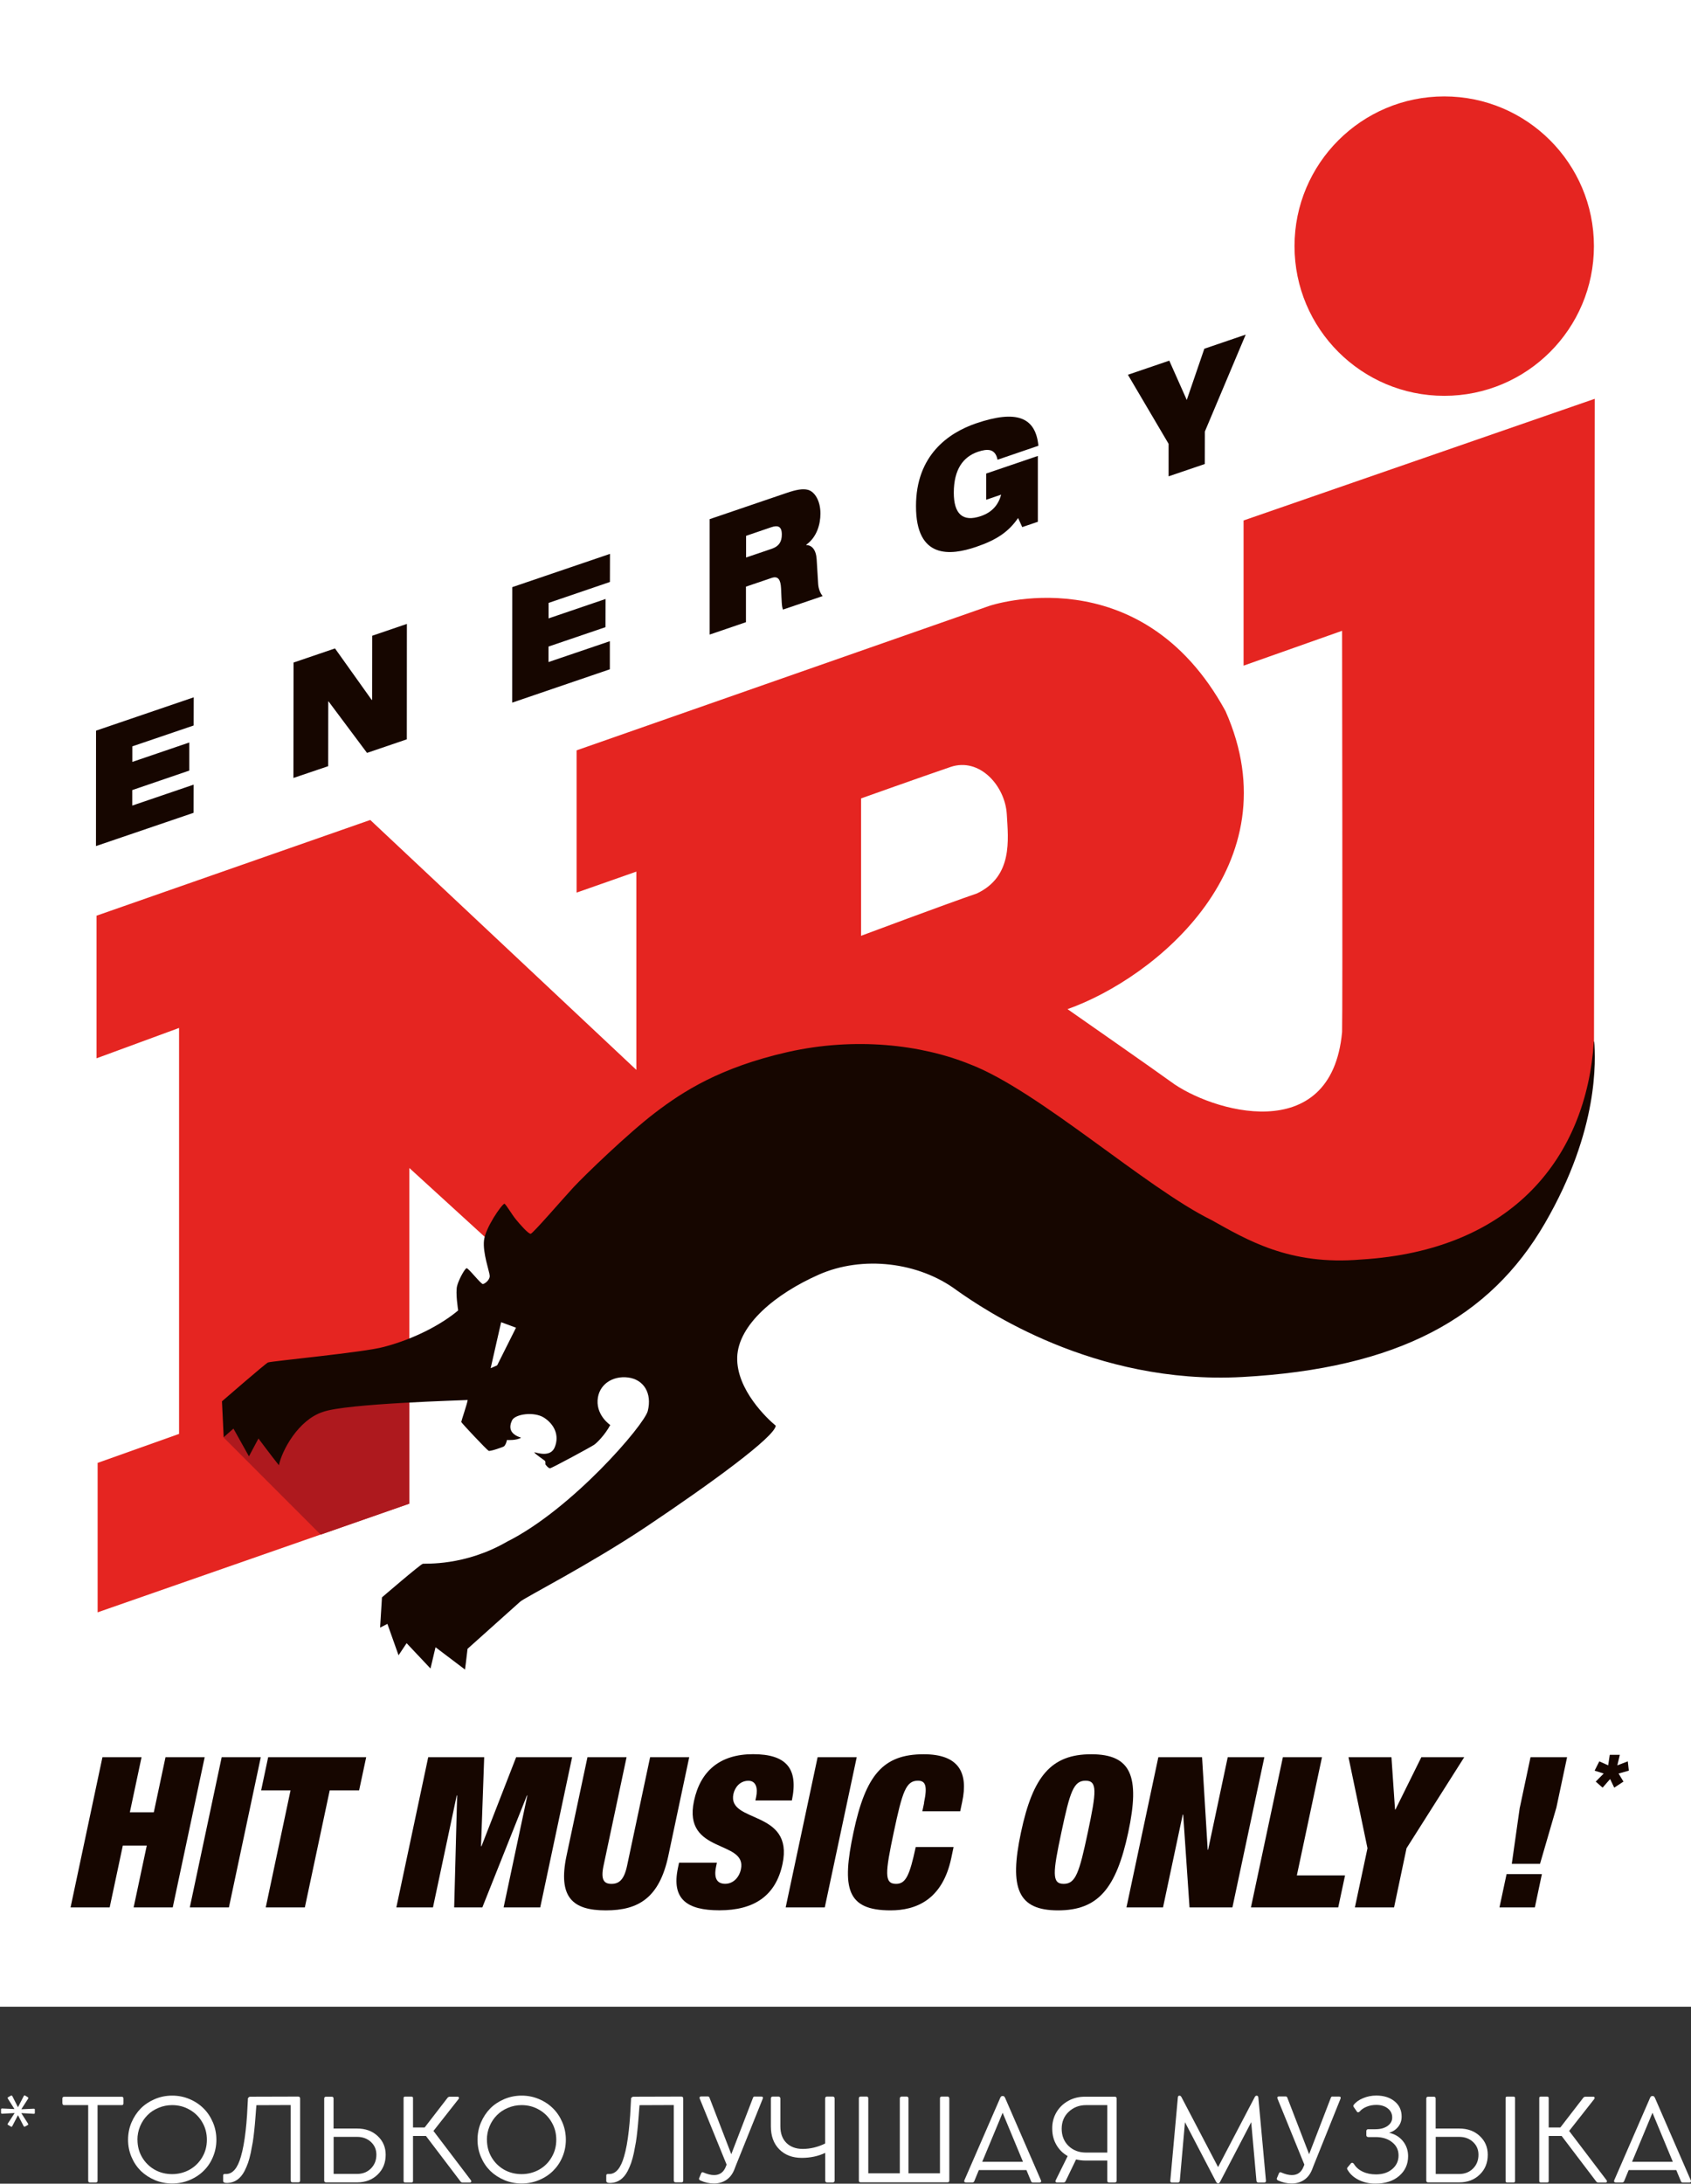 <?xml version="1.0" encoding="UTF-8"?> <svg xmlns="http://www.w3.org/2000/svg" xmlns:xlink="http://www.w3.org/1999/xlink" id="_Слой_2" data-name="Слой 2" viewBox="0 0 245.62 317.1"><rect x="0" y="0" width="245.62" height="317.1" fill="#333333" stroke="none"/><defs><style> .cls-1, .cls-2 { fill: none; } .cls-3 { fill: #fff; } .cls-4 { fill: #e52521; } .cls-5 { fill: #ae191e; } .cls-6 { fill: #160600; } .cls-2 { clip-path: url(#clippath); } </style><clipPath id="clippath"><rect class="cls-1" y="0" width="245.62" height="317.1"></rect></clipPath></defs><g id="_Слой_1-2" data-name="Слой 1"><rect class="cls-3" width="245.62" height="291.4"></rect><polygon class="cls-6" points="14.88 255.17 20.56 255.17 18.86 263.17 22.34 263.17 24.04 255.17 29.73 255.17 25.09 276.98 19.41 276.98 21.32 268 17.84 268 15.93 276.98 10.25 276.98 14.88 255.17"></polygon><polygon class="cls-6" points="32.2 255.17 37.88 255.17 33.25 276.98 27.57 276.98 32.2 255.17"></polygon><polygon class="cls-6" points="42.2 259.99 37.93 259.99 38.95 255.17 53.19 255.17 52.16 259.99 47.89 259.99 44.28 276.98 38.6 276.98 42.2 259.99"></polygon><polygon class="cls-6" points="62.2 255.17 70.33 255.17 69.87 268.09 69.94 268.09 74.97 255.17 83.1 255.17 78.47 276.98 73.15 276.98 76.6 260.72 76.54 260.72 70.06 276.98 65.97 276.98 66.4 260.72 66.34 260.72 62.89 276.98 57.57 276.98 62.2 255.17"></polygon><g class="cls-2"><path class="cls-6" d="m91.01,255.17l-3.34,15.73c-.45,2.11.08,2.66,1.15,2.66s1.83-.55,2.27-2.66l3.34-15.73h5.68l-3.03,14.3c-1.3,6.11-4.32,7.94-9.08,7.94s-7-1.83-5.71-7.94l3.04-14.3h5.68Z"></path><path class="cls-6" d="m109.72,261.46l.11-.52c.27-1.28-.02-2.35-1.12-2.35-1.22,0-1.97.95-2.18,1.92-.92,4.31,8.82,2.2,7.13,10.17-.99,4.64-4.15,6.72-9.16,6.72-4.71,0-6.99-1.61-6.03-6.14l.16-.77h5.5l-.11.52c-.4,1.86.22,2.54,1.32,2.54,1.16,0,2.03-.92,2.28-2.11.92-4.31-8.46-2.17-6.82-9.9.93-4.4,3.8-6.81,8.59-6.81s6.62,2.05,5.63,6.72h-5.32Z"></path><polygon class="cls-6" points="118.76 255.17 124.44 255.17 119.8 276.98 114.12 276.98 118.76 255.17"></polygon><path class="cls-6" d="m134.21,261.79c.53-2.47.22-3.21-.88-3.21-1.74,0-2.26,1.59-3.51,7.49-1.25,5.9-1.41,7.49.34,7.49,1.41,0,1.97-1.23,2.85-5.35h5.5l-.34,1.62c-1.3,6.11-5.18,7.58-8.82,7.58-6.38,0-7.11-3.21-5.38-11.33,1.77-8.34,4.3-11.34,10.2-11.34,5.13,0,6.49,2.69,5.59,6.91l-.29,1.37h-5.5l.26-1.22Z"></path><path class="cls-6" d="m158.5,254.74c5.8,0,7.12,3.18,5.38,11.34-1.74,8.16-4.39,11.33-10.2,11.33s-7.12-3.18-5.38-11.33c1.73-8.16,4.39-11.34,10.2-11.34m-4,18.82c1.74,0,2.26-1.59,3.51-7.49,1.25-5.9,1.41-7.49-.33-7.49s-2.26,1.59-3.51,7.49c-1.26,5.9-1.41,7.49.33,7.49"></path><polygon class="cls-6" points="168.25 255.17 174.6 255.17 175.42 268.61 175.48 268.61 178.33 255.17 183.65 255.17 179.01 276.98 172.78 276.98 171.86 263.51 171.79 263.51 168.93 276.98 163.62 276.98 168.25 255.17"></polygon><polygon class="cls-6" points="186.34 255.17 192.02 255.17 188.37 272.33 195.37 272.33 194.38 276.98 181.7 276.98 186.34 255.17"></polygon><polygon class="cls-6" points="198.63 268.39 195.87 255.17 202.11 255.17 202.63 262.77 202.69 262.77 206.45 255.17 212.68 255.17 204.3 268.39 202.49 276.98 196.8 276.98 198.63 268.39"></polygon><path class="cls-6" d="m218.82,272.15h5.14l-1.02,4.83h-5.14l1.03-4.83Zm1.94-9.68l1.55-7.3h5.31l-1.55,7.3-2.38,8.18h-4.1l1.16-8.18Z"></path><path class="cls-4" d="m180.63,75.6v21.06l14.31-5.06s.09,55.37,0,58.26c-1.55,16.87-19.17,11.49-24.9,7.2-1.79-1.32-14.98-10.52-14.98-10.52,12.81-4.54,32.86-20.95,22.95-43.27-12.4-22.73-34.3-15.29-34.3-15.29l-59.96,20.98v20.66l8.68-3.05v28.79l-38.65-36.29-39.76,13.9v20.71s11.99-4.41,11.99-4.41v58.95l-11.83,4.21v21.7l45.28-15.79v-48.73l24.85,22.69,63.88-16.95s8.46,6.72,14.75,11.28c10.83,7.86,23.89,9.58,38.56,5.6,16.11-4.37,30.03-18.63,30.03-39.39,0-7.41.11-94.93.11-94.93l-50.99,17.66Zm-38.76,54.15c-4.25,1.45-16.8,6.14-16.8,6.14v-19.95s8.67-3.09,12.98-4.56c4.24-1.45,7.96,2.75,8.19,6.88.21,3.68.9,9.01-4.36,11.49m67.9-72.27c12.01,0,21.74-9.74,21.74-21.74s-9.74-21.74-21.74-21.74-21.75,9.74-21.75,21.74,9.74,21.74,21.75,21.74"></path><polygon class="cls-5" points="46.58 222.85 32.47 208.73 33.75 202.95 59.45 201.78 59.45 218.36 46.58 222.85"></polygon><path class="cls-6" d="m231.51,151.27c-1.1,16.64-11.67,30.31-33.84,31.63-10.38.89-16.56-2.87-21.71-5.74-9.58-4.71-25.12-18.8-35.06-22.61-7.07-2.87-16.71-3.99-26.53-1.77-9.82,2.24-15.2,5.74-19.2,8.79-3.99,3.04-10.33,9.18-11.85,10.82-1.52,1.64-5.91,6.73-6.23,6.77-.32.05-1.54-1.33-2.15-2.08-.6-.73-1.43-2.17-1.67-2.29-.42.12-2.78,3.53-2.97,5.34-.2,1.82.8,4.52.83,5.13.03.62-.72,1.17-.99,1.2-.29.02-2.12-2.36-2.37-2.3-.24.05-1.1,1.55-1.37,2.55-.27,1.01.15,3.58.15,3.58-2.33,1.97-6.3,4.13-10.8,5.3-2.79.78-16.44,2.07-16.83,2.26-.4.19-6.68,5.64-6.68,5.64l.25,5.21,1.42-1.25,2.25,4.03,1.38-2.59s1.94,2.6,2.97,3.88c.44-2.13,2.8-6.56,6.36-7.73,3.38-1.25,20.52-1.69,21.06-1.74-.05.48-.93,3.04-.93,3.18s3.75,4.1,3.98,4.2c.23.1,2.09-.54,2.24-.66.14-.12.34-.49.41-.91.12,0,1.4.08,2.06-.34-1.74-.54-1.76-1.57-1.32-2.51.44-.93,3.22-1.32,4.66-.39,1.45.94,2.26,2.53,1.55,4.28-.61,1.52-2.55.81-2.99.73.14.3,1.54,1.18,1.6,1.3.05.12.03.47.03.47,0,0,.41.58.68.56.27-.02,5.99-3.12,6.4-3.41.42-.29,1.58-1.45,2.34-2.87,0,0-1.96-1.3-1.84-3.58.13-2.29,2.16-3.61,4.44-3.32,2.28.3,3.49,2.29,2.85,4.86-.52,2.06-11.02,14.26-20.42,18.97-6.19,3.59-11.91,3.15-12.25,3.22-.35.07-5.94,4.88-5.94,4.88l-.27,4.39,1.06-.54,1.62,4.56,1.17-1.76,3.47,3.68.73-3.09,4.28,3.24s.22-1.62.37-3.01c.59-.52,6.99-6.26,7.65-6.85.67-.6,10.08-5.38,18.34-10.9,9.45-6.33,18.63-13.03,18.78-14.65-1.18-.96-5.74-5.23-5.6-9.94.15-4.71,5.53-9.2,11.86-12,6.34-2.8,14.51-1.84,20.03,2.28,3.76,2.66,19.88,13.76,41.46,12.59,22.68-1.24,36.01-8.61,43.96-22.31,7.95-13.7,7.34-23.84,7.18-26.41"></path><polygon class="cls-3" points="71.27 198.68 72.79 192 74.95 192.8 72.21 198.27 71.27 198.68"></polygon><polygon class="cls-6" points="13.95 106.1 28.14 101.26 28.13 105.35 19.22 108.38 19.22 110.64 27.49 107.82 27.49 111.9 19.21 114.73 19.21 116.98 28.13 113.94 28.12 118.03 13.94 122.86 13.95 106.1"></polygon><polygon class="cls-6" points="42.64 96.21 48.66 94.16 53.99 101.64 54.05 101.62 54.06 92.32 59.1 90.6 59.09 107.36 53.31 109.33 47.72 101.85 47.68 101.86 47.67 111.26 42.62 112.97 42.64 96.21"></polygon><polygon class="cls-6" points="74.41 85.26 88.6 80.43 88.59 84.51 79.68 87.55 79.68 89.8 87.96 86.98 87.95 91.07 79.67 93.89 79.67 96.14 88.58 93.11 88.58 97.19 74.4 102.03 74.41 85.26"></polygon><path class="cls-6" d="m103.1,75.38l11.1-3.78c1.51-.52,2.43-.66,3.16-.47.99.27,1.81,1.61,1.81,3.44,0,1.57-.53,3.44-2.06,4.53v.05c.79.01,1.42.64,1.51,2.07l.22,3.59c.05.73.32,1.35.65,1.75l-5.76,1.96c-.19-.43-.19-1.15-.28-3.07-.06-1.22-.39-1.86-1.36-1.53l-3.74,1.27v5.16s-5.27,1.8-5.27,1.8v-16.76Zm5.26,5.58l3.74-1.27c1.03-.35,1.46-1.01,1.46-2.07,0-1.27-.65-1.35-1.53-1.06l-3.66,1.25v3.15Z"></path><path class="cls-6" d="m143.26,68.76l7.49-2.55v9.56s-2.27.77-2.27.77l-.6-1.32c-1.37,1.99-3.08,3.17-6.11,4.2-3.7,1.26-8.73,1.82-8.72-5.93,0-7.35,4.68-10.63,8.72-12.01,5.87-2,8.65-.93,9.06,3.25l-5.94,2.03c-.15-.82-.54-1.23-1.03-1.37-.51-.13-1.1-.02-1.8.21-2.15.73-3.51,2.54-3.52,5.94,0,3.1,1.3,4.3,3.92,3.41,1.72-.58,2.58-1.72,2.96-3.12l-2.17.74v-3.8Z"></path><polygon class="cls-6" points="169.74 64.45 163.83 54.42 169.84 52.37 172.38 58.08 174.93 50.64 180.94 48.59 175.01 62.66 175 67.38 169.74 69.17 169.74 64.45"></polygon><polygon class="cls-6" points="232.3 255.77 233.59 256.35 233.82 254.82 235.28 254.82 234.92 256.35 236.44 255.77 236.59 257.12 235.1 257.54 235.81 258.71 234.47 259.59 233.87 258.34 232.78 259.59 231.78 258.71 232.94 257.54 231.62 257.12 232.3 255.77"></polygon><path class="cls-3" d="m3.11,306.29l1.79-.08c.11,0,.16.04.16.13v.47s-.01.08-.04.11c-.03.03-.07.04-.12.03l-1.81-.1.97,1.51s.05.09.04.13c0,.05-.03.07-.07.09l-.4.23c-.1.03-.17,0-.2-.08l-.82-1.58-.82,1.58c-.06.11-.13.14-.2.08l-.41-.24c-.08-.05-.09-.12-.04-.21l.99-1.52-1.81.1c-.11,0-.17-.04-.17-.14v-.47c0-.11.06-.16.17-.15l1.78.08-.95-1.5s-.04-.09-.04-.13c0-.04.03-.07.06-.08l.42-.24c.09-.03.16,0,.2.07l.82,1.62.83-1.61c.02-.05.05-.09.09-.1.04-.02.08-.01.11.01l.4.24c.08.06.09.14.04.22l-.96,1.49Z"></path><path class="cls-3" d="m9.06,305.43v-.7c0-.16.09-.25.25-.25h8.38c.16,0,.24.08.24.25v.7c0,.18-.08.26-.24.26h-3.52v10.97c0,.18-.08.26-.25.26h-.86c-.17,0-.25-.09-.25-.26v-10.97h-3.49c-.17,0-.25-.09-.25-.26"></path><path class="cls-3" d="m18.6,310.72c0-.89.17-1.73.5-2.51.34-.79.79-1.47,1.35-2.04.57-.57,1.25-1.02,2.05-1.36.78-.33,1.62-.5,2.51-.5s1.73.17,2.51.5c.81.34,1.49.8,2.05,1.36.57.56,1.02,1.24,1.36,2.04.33.78.5,1.62.5,2.51s-.17,1.72-.5,2.5c-.33.79-.78,1.46-1.36,2.02-.55.55-1.23,1-2.05,1.34-.79.33-1.63.49-2.51.49s-1.72-.16-2.51-.49c-.8-.34-1.48-.79-2.05-1.34-.57-.57-1.02-1.24-1.35-2.02-.33-.78-.5-1.62-.5-2.5m1.37,0c0,.93.22,1.77.66,2.53.45.77,1.06,1.37,1.82,1.81.78.44,1.63.65,2.55.65s1.77-.22,2.55-.65c.77-.44,1.38-1.04,1.83-1.81.45-.76.67-1.6.67-2.53s-.22-1.78-.67-2.54c-.44-.77-1.05-1.38-1.83-1.82-.77-.45-1.62-.67-2.55-.67-.68,0-1.34.13-1.96.39-.63.26-1.17.61-1.62,1.07-.45.45-.81.99-1.07,1.61-.26.62-.39,1.28-.39,1.97"></path><path class="cls-3" d="m36,304.8c0-.09.04-.16.11-.23.07-.06.14-.1.23-.1l6.96-.02c.2,0,.29.1.29.29v11.9c0,.18-.08.26-.23.26h-.89c-.16,0-.25-.09-.25-.27v-10.95l-4.98.02c-.03.39-.07.99-.14,1.82-.05.69-.11,1.28-.16,1.78-.07.66-.14,1.24-.22,1.74-.07.42-.17.95-.3,1.59-.12.55-.25,1.03-.39,1.44-.14.39-.31.79-.51,1.19-.59,1.12-1.41,1.69-2.45,1.73-.17,0-.3,0-.38-.02-.08-.01-.15-.04-.2-.09-.05-.05-.08-.1-.08-.16v-.81c0-.15.08-.22.25-.22h.24c.92-.03,1.62-.87,2.09-2.52.29-.99.52-2.24.69-3.75.08-.71.15-1.46.2-2.23.04-.59.08-1.38.13-2.38"></path><path class="cls-3" d="m48.46,309.09h3.42c1.21,0,2.2.36,2.98,1.09.77.72,1.16,1.63,1.16,2.72,0,1.17-.39,2.13-1.17,2.88-.77.75-1.77,1.13-2.98,1.13h-4.52c-.08,0-.14-.02-.19-.07-.05-.05-.07-.11-.07-.18v-11.93c0-.08.02-.14.07-.19.05-.05.11-.07.19-.07h.85c.08,0,.14.02.18.07.05.05.07.11.07.19v4.37Zm0,6.59h3.41c.81,0,1.48-.26,2.01-.79.53-.53.79-1.2.79-2,0-.74-.26-1.36-.79-1.85-.53-.49-1.2-.74-2.01-.74h-3.41v5.38Z"></path><path class="cls-3" d="m62.96,309.44l5.44,7.16c.05.07.07.14.04.22-.03.07-.09.11-.18.11h-1.09c-.1,0-.2-.05-.28-.15l-5.02-6.61h-1.88v6.55c0,.14-.07.2-.21.2h-.96c-.13,0-.2-.07-.2-.2v-12.06c0-.14.07-.2.2-.2h.96c.14,0,.21.07.21.2v4.28h1.69l3.31-4.29c.08-.12.2-.18.36-.18h1.11c.1,0,.16.03.19.11s.01.14-.04.22l-3.65,4.64Z"></path><path class="cls-3" d="m69.36,310.72c0-.89.17-1.73.5-2.51.34-.79.79-1.47,1.35-2.04.57-.57,1.25-1.02,2.05-1.36.79-.33,1.62-.5,2.51-.5s1.73.17,2.51.5c.81.34,1.49.8,2.05,1.36.57.56,1.02,1.24,1.36,2.04.33.78.5,1.62.5,2.51s-.17,1.72-.5,2.5c-.33.79-.79,1.46-1.36,2.02-.55.55-1.23,1-2.05,1.34-.79.33-1.63.49-2.51.49s-1.72-.16-2.51-.49c-.8-.34-1.48-.79-2.05-1.34-.57-.57-1.02-1.24-1.35-2.02-.33-.78-.5-1.62-.5-2.5m1.37,0c0,.93.22,1.77.66,2.53.45.77,1.06,1.37,1.82,1.81.78.44,1.63.65,2.55.65s1.77-.22,2.55-.65c.77-.44,1.38-1.04,1.82-1.81.45-.76.67-1.6.67-2.53s-.22-1.78-.67-2.54c-.44-.77-1.05-1.38-1.82-1.82-.77-.45-1.62-.67-2.55-.67-.68,0-1.34.13-1.96.39-.63.26-1.17.61-1.62,1.07-.45.45-.81.99-1.07,1.61-.26.62-.39,1.28-.39,1.97"></path><path class="cls-3" d="m91.65,304.8c0-.09.04-.16.11-.23.07-.06.14-.1.23-.1l6.96-.02c.2,0,.29.1.29.29v11.9c0,.18-.08.26-.23.26h-.89c-.16,0-.25-.09-.25-.27v-10.95l-4.98.02c-.03.39-.07.99-.14,1.82-.05.69-.11,1.28-.16,1.78-.07.66-.14,1.24-.22,1.74-.07.42-.17.95-.3,1.59-.12.55-.25,1.03-.39,1.44-.14.39-.31.79-.51,1.19-.59,1.12-1.41,1.69-2.45,1.73-.17,0-.3,0-.38-.02-.08-.01-.15-.04-.2-.09-.05-.05-.08-.1-.08-.16v-.81c0-.15.08-.22.25-.22h.24c.92-.03,1.62-.87,2.09-2.52.3-.99.52-2.24.69-3.75.08-.71.15-1.46.2-2.23.04-.59.08-1.38.13-2.38"></path><path class="cls-3" d="m109.62,304.45h.96c.21,0,.28.1.21.31l-3.85,9.57-.3.77c-.26.63-.64,1.12-1.15,1.46-.51.34-1.11.51-1.78.51s-1.34-.14-1.96-.43c-.19-.08-.25-.2-.2-.34l.29-.69c.07-.17.18-.22.34-.14.57.25,1.08.38,1.54.38.81,0,1.37-.4,1.69-1.19l.13-.33-3.9-9.58c-.04-.09-.04-.17,0-.23.04-.06.11-.09.2-.09h.96c.14,0,.23.07.27.22l3.15,8.17,3.14-8.16c.04-.15.13-.22.27-.22"></path><path class="cls-3" d="m120.11,304.45h.88c.07,0,.13.03.17.08.04.05.07.12.07.19v11.93c0,.08-.02.14-.07.19-.05.05-.1.08-.17.08h-.88c-.07,0-.13-.03-.18-.08-.05-.05-.07-.12-.07-.19v-4.02c-1.03.48-2.16.72-3.4.72-1.35,0-2.44-.41-3.26-1.23-.82-.82-1.23-1.94-1.23-3.34v-4.06c0-.08.02-.14.07-.19.05-.05.1-.08.17-.08h.88c.07,0,.13.03.18.08.05.05.08.12.08.19v4.06c0,1.01.29,1.81.87,2.39.58.58,1.38.88,2.37.88,1.11,0,2.19-.26,3.26-.78v-6.55c0-.07.02-.13.07-.19.05-.05.11-.08.17-.08"></path><path class="cls-3" d="m126.11,315.59h4.59v-10.87c0-.08.02-.14.07-.19.05-.05.11-.08.18-.08h.76c.07,0,.13.03.18.08.05.05.07.12.07.19v10.87h4.57v-10.87c0-.18.08-.27.25-.27h.88c.07,0,.12.03.16.08.04.05.07.12.07.19v11.93c0,.17-.08.25-.25.25h-12.64c-.17,0-.25-.08-.25-.25v-11.93c0-.18.09-.27.26-.27h.87c.16,0,.24.09.24.27v10.87Z"></path><path class="cls-3" d="m145.98,304.61l5.22,12c.04.09.05.16,0,.23-.04.06-.11.09-.21.09h-.97c-.13,0-.22-.07-.27-.22l-.66-1.59h-6.91l-.65,1.58c-.05.15-.15.22-.28.22h-.95c-.11,0-.18-.03-.22-.09-.04-.06-.04-.14,0-.23l5.22-12c.07-.15.17-.23.3-.23h.07c.14,0,.24.08.3.24m-.34,2.2l-2.96,7.11h5.92l-2.95-7.11Z"></path><path class="cls-3" d="m161.71,304.47h.22c.17,0,.26.09.26.25v11.94c0,.18-.09.26-.26.26h-.85c-.17,0-.25-.09-.25-.26v-2.92h-3.16c-.46,0-.92-.06-1.37-.16l-1.51,3.13c-.06.14-.16.21-.29.21h-.99c-.09,0-.15-.03-.18-.09-.04-.06-.03-.14.01-.22l1.74-3.52c-.7-.4-1.25-.95-1.64-1.63-.4-.69-.6-1.47-.6-2.32-.02-.87.18-1.67.6-2.39s1-1.28,1.75-1.69c.74-.41,1.57-.6,2.47-.59h4.04Zm-3.96,8.11h3.08v-6.89h-3.08c-1,0-1.85.33-2.53.98-.68.64-1.01,1.47-1.01,2.46s.33,1.84.99,2.48c.66.64,1.51.97,2.55.97"></path><path class="cls-3" d="m182.77,304.53l1.11,12.11c.02.19-.07.29-.24.29h-.87c-.16,0-.25-.09-.27-.26l-.76-8.5-4.52,8.66c-.09.15-.18.23-.29.23h0c-.09,0-.19-.08-.29-.23l-4.52-8.66-.75,8.5c-.03.17-.12.26-.27.26h-.87c-.19,0-.27-.1-.24-.29l1.1-12.11c.02-.14.09-.21.23-.21h.03c.08.02.12.03.14.05.02.01.05.06.11.14l5.33,10.18,5.33-10.18c.08-.13.16-.19.25-.19h.02c.14,0,.21.07.23.21"></path><path class="cls-3" d="m193.54,304.45h.96c.21,0,.28.1.21.31l-3.85,9.57-.3.77c-.26.63-.64,1.12-1.15,1.46-.51.34-1.11.51-1.78.51s-1.34-.14-1.96-.43c-.19-.08-.25-.2-.2-.34l.29-.69c.07-.17.18-.22.34-.14.57.25,1.08.38,1.54.38.81,0,1.37-.4,1.69-1.19l.13-.33-3.9-9.58c-.04-.09-.04-.17,0-.23.04-.06.11-.09.21-.09h.96c.14,0,.23.07.27.22l3.15,8.17,3.14-8.16c.04-.15.13-.22.27-.22"></path><path class="cls-3" d="m201.77,309.71c.84.18,1.51.59,2.01,1.21.5.62.75,1.35.75,2.19,0,1.17-.44,2.13-1.32,2.88-.87.74-2.02,1.1-3.45,1.1-.85,0-1.63-.17-2.33-.5-.71-.34-1.26-.8-1.62-1.39-.18-.21-.19-.38-.03-.52l.47-.56c.11-.09.24-.07.38.07.3.51.73.89,1.3,1.16s1.21.4,1.93.4c.98,0,1.76-.26,2.36-.77.61-.51.92-1.17.92-1.98s-.31-1.43-.93-1.92c-.61-.5-1.42-.75-2.41-.75h-1.06c-.08,0-.15-.03-.2-.08-.06-.05-.08-.12-.08-.2v-.59c0-.08.03-.15.08-.2.05-.05.11-.07.19-.07h1.06c.72,0,1.3-.16,1.75-.47.45-.32.68-.73.68-1.23,0-.55-.21-.98-.64-1.32-.43-.34-.99-.51-1.67-.51-.52,0-.99.09-1.42.27-.44.18-.77.41-1,.7-.16.13-.28.14-.37.04l-.48-.69c-.09-.13-.09-.24,0-.34.3-.39.75-.71,1.35-.96.6-.25,1.24-.38,1.91-.38,1.1,0,1.99.28,2.68.85.68.56,1.01,1.3,1.01,2.21,0,.56-.16,1.04-.49,1.46-.33.42-.78.72-1.33.89"></path><path class="cls-3" d="m208.54,309.09h3.42c1.21,0,2.2.36,2.98,1.09.77.72,1.16,1.62,1.16,2.72,0,1.17-.39,2.13-1.17,2.88-.77.75-1.77,1.13-2.98,1.13h-4.52c-.08,0-.14-.02-.19-.07-.05-.05-.07-.11-.07-.18v-11.93c0-.08.02-.14.07-.19.05-.05.11-.07.19-.07h.85c.08,0,.14.02.18.07.05.05.07.11.07.19v4.37Zm0,6.6h3.41c.81,0,1.48-.26,2.01-.79.53-.53.79-1.2.79-2.01,0-.74-.26-1.36-.79-1.85-.53-.49-1.2-.74-2.01-.74h-3.41v5.38Zm10.35-11.23h.96c.14,0,.21.07.21.2v12.06c0,.14-.07.2-.21.2h-.96c-.13,0-.2-.07-.2-.2v-12.06c0-.14.07-.2.2-.2"></path><path class="cls-3" d="m227.92,309.44l5.44,7.16c.05.07.07.14.04.22s-.09.11-.18.11h-1.09c-.1,0-.2-.05-.28-.15l-5.02-6.61h-1.88v6.55c0,.14-.07.2-.21.2h-.96c-.13,0-.2-.07-.2-.2v-12.06c0-.14.07-.2.2-.2h.96c.14,0,.21.07.21.2v4.28h1.69l3.31-4.29c.08-.12.2-.18.36-.18h1.11c.1,0,.16.03.19.11.03.07.01.14-.04.22l-3.65,4.64Z"></path><path class="cls-3" d="m240.37,304.61l5.22,12c.04.09.05.16,0,.23-.04.06-.11.09-.21.09h-.97c-.13,0-.22-.07-.27-.22l-.66-1.59h-6.91l-.65,1.58c-.05.15-.15.22-.28.22h-.95c-.11,0-.18-.03-.22-.09-.04-.06-.04-.14,0-.23l5.22-12c.07-.15.17-.23.3-.23h.07c.14,0,.24.08.3.24m-.34,2.2l-2.96,7.11h5.92l-2.95-7.11Z"></path></g></g></svg> 